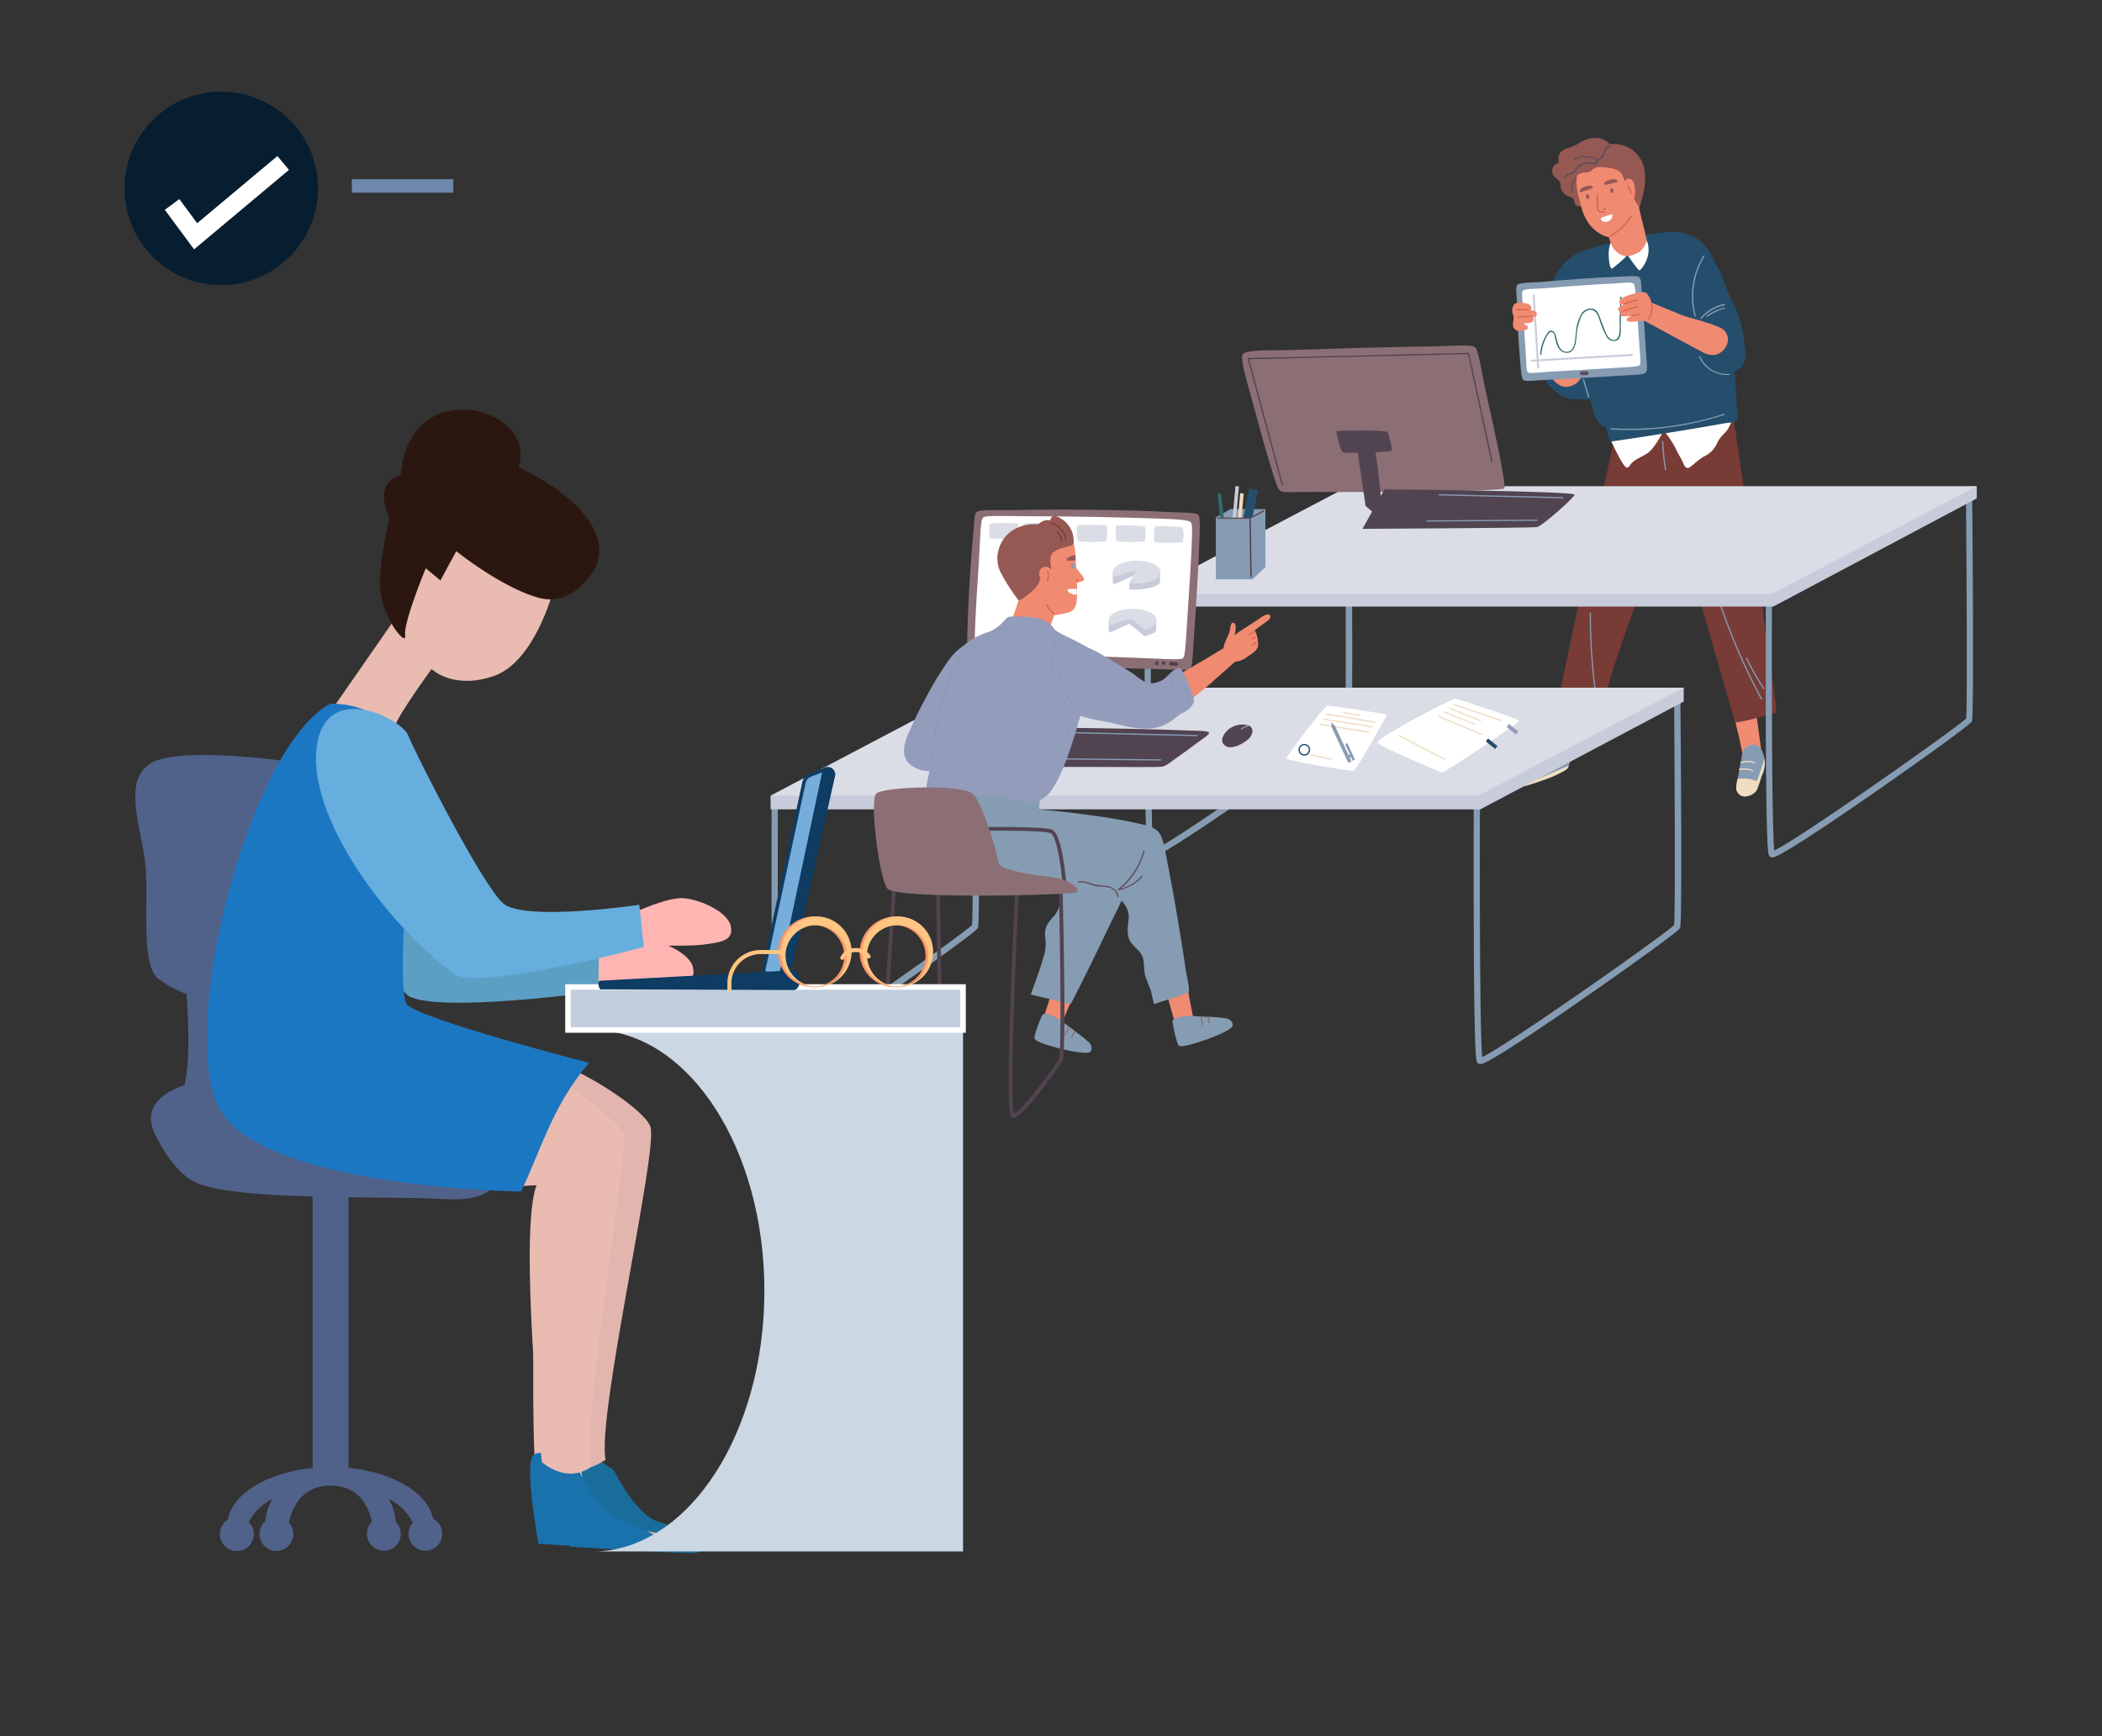 <svg xmlns="http://www.w3.org/2000/svg" xmlns:xlink="http://www.w3.org/1999/xlink" width="466" height="385" viewBox="0 0 466 385"><rect x="0" y="0" width="466" height="385" fill="#333333" stroke="none"/><defs><style>.cls-1,.cls-40,.cls-41{fill:none;}.cls-2{isolation:isolate;}.cls-3{clip-path:url(#clip-path);}.cls-4{fill:#f08a71;}.cls-5{fill:#783b36;}.cls-6{fill:#869cb3;}.cls-7{fill:#f0dcc0;}.cls-8{fill:#fff;}.cls-9{fill:#254e6d;}.cls-10{fill:#965853;}.cls-11{fill:#d4654a;}.cls-12{fill:#2f6a6e;}.cls-13{fill:#c8cbd9;}.cls-14{fill:#5e4e58;}.cls-15{fill:#dadce6;}.cls-16{fill:#8b6f75;}.cls-17{fill:#524351;}.cls-18{fill:#4f3947;}.cls-19{fill:#939cbb;}.cls-20{fill:#50628a;}.cls-20,.cls-21,.cls-22,.cls-23,.cls-24,.cls-25,.cls-26,.cls-27,.cls-28,.cls-29,.cls-30,.cls-31,.cls-33,.cls-35,.cls-36{fill-rule:evenodd;}.cls-21{fill:#196d9b;}.cls-22{fill:#e2b6af;}.cls-23,.cls-25{fill:#e9bbb1;}.cls-23,.cls-26{mix-blend-mode:multiply;}.cls-24{fill:#1a72ad;}.cls-26{fill:#a3c6fe;}.cls-27{fill:#2b1710;}.cls-28{fill:#ffb5b2;}.cls-29{fill:#5c9fc4;}.cls-30{fill:#1c77c3;}.cls-31{fill:#ccd7e4;}.cls-32{fill:#c1cedd;stroke-width:1.22px;}.cls-32,.cls-40{stroke:#fff;}.cls-32,.cls-35,.cls-40,.cls-41{stroke-miterlimit:10;}.cls-33{fill:#66aede;}.cls-34,.cls-36{fill:#0e3c62;}.cls-35{fill:#77addb;stroke:#0e3c62;stroke-width:0.75px;}.cls-37{fill:#ff9669;}.cls-38{fill:#ffc582;}.cls-39{fill:#071e31;}.cls-40{stroke-width:4px;}.cls-41{stroke:#6e88ab;stroke-width:3px;}</style><clipPath id="clip-path"><rect class="cls-1" width="466" height="385"></rect></clipPath></defs><g class="cls-2"><g id="Clipping_masks" data-name="Clipping masks"><g class="cls-3"><path class="cls-4" d="M388.65,154.73l.18,1.36a.12.12,0,0,0-.09,0,29.35,29.35,0,0,0-4.48.57c-.11.11-.23.21-.35.31v0a1,1,0,0,1,.08.47q1.35,4.76,2.29,9.6a.14.14,0,0,0,.09.24,12.63,12.63,0,0,0,4-.86.13.13,0,0,0,.07-.15q-.78-5.81-1.55-11.61C388.89,154.49,388.62,154.56,388.65,154.73Z"></path><path class="cls-5" d="M393.49,158.11l.23-.06a15.78,15.78,0,0,0-.27-3.35c-.56-5.08-1.63-10.75-2.2-15.82-1.12-10.13-2.92-19.6-4.46-29.66q-1.26-8.23-2.51-16.48l.41-.06c.17,0,.1-.3-.07-.27l-.38.06-.09-.59c0-.18-.3-.1-.27.07l.09.57q-3.81.62-7.56,1.5c-2.09.5-4.57.87-6.32,2.24s-1.91,3.36-1.61,5.33a78.16,78.16,0,0,0,1.87,7.83c2.81,11,6,21.8,9.09,32.65l5.22,18.12C387.39,159.91,390.83,158.75,393.49,158.11Z"></path><path class="cls-4" d="M350.86,155.09l-.41,1.31a.13.13,0,0,0-.06-.07,30.8,30.8,0,0,0-4.31-1.36,2.59,2.59,0,0,1-.45.14v0a1.06,1.06,0,0,1-.13.47c-.51,3.25-1.16,6.48-1.94,9.67-.1,0-.15.2,0,.25a12.85,12.85,0,0,0,4,.91.15.15,0,0,0,.13-.11l3.45-11.19C351.18,155,350.91,154.92,350.86,155.09Z"></path><path class="cls-5" d="M374.34,93.4a67.73,67.73,0,0,0-15.95,3c0-.12.05-.23.07-.34s-.22-.25-.26-.08c-2.63,11.73-13.74,63.15-13.63,64.16.73-.08,1.46-.19,2.16-.28,2.4-.32,3.44-.89,5.82-1.32.69-.12,1.37-.26,2.05-.41,2.45-8.06,4.37-14.11,7.27-22.06,1.62-4.42,4.13-10.59,6.22-14.77a52.22,52.22,0,0,0,4.25-12.69,151.1,151.1,0,0,0,2.14-15.12A.13.13,0,0,0,374.34,93.4Z"></path><path class="cls-6" d="M347.07,165.53c-.21-.89-.67-1.69-1.74-1.61-1.49.1-2.11,1.33-2.93,2.37a.93.93,0,0,1-.15.13l-.5.34-.24.17c-.56.4-1.12.8-1.67,1.22l-.23.19c-.7.53-1.38,1.1-2,1.69l-.12.11a6.14,6.14,0,0,0-1.68,2.11c-.24.59-.42,1.5.15,2s1.57.13,2.22,0c1.14-.29,2.26-.68,3.38-1.07s2.11-.74,3.13-1.2q.77-.34,1.5-.75a5.64,5.64,0,0,0,1.25-.76.92.92,0,0,0,.17-.22,2.1,2.1,0,0,0,.2-.49c0-.13.06-.26.1-.38a12.54,12.54,0,0,0,.66-3.15C348.58,165.34,347.77,165.4,347.07,165.53Z"></path><path class="cls-7" d="M340.07,173.08a9.33,9.33,0,0,0-1.36-1.78,9.57,9.57,0,0,0-1.26-1.16,6.14,6.14,0,0,0-1.68,2.11c-.24.59-.42,1.5.15,2s1.57.13,2.22,0c1.14-.29,2.26-.68,3.38-1.07s2.11-.74,3.13-1.2q.77-.34,1.5-.75a5.64,5.64,0,0,0,1.25-.76.92.92,0,0,0,.17-.22,2.1,2.1,0,0,0,.2-.49Z"></path><path class="cls-7" d="M340.88,169.65a2.79,2.79,0,0,0-1.27-1.31l.23-.19a3.05,3.05,0,0,1,1.27,1.36C341.19,169.67,341,169.81,340.88,169.65Z"></path><path class="cls-7" d="M342.74,168.4a3.84,3.84,0,0,0-1.23-1.47l.24-.17a4.19,4.19,0,0,1,1.23,1.5C343.05,168.42,342.82,168.56,342.74,168.4Z"></path><path class="cls-6" d="M391.18,168.21a6.73,6.73,0,0,0-.38-1.36c-.45-1.1-1.27-2-2.56-1.69a3,3,0,0,0-1.63,1.08,4.25,4.25,0,0,0-.54,1.95c0,.24-.09.48-.14.72l-.06.31c-.09.43-.19.85-.27,1.28a1.42,1.42,0,0,1,0,.2s0,.06,0,.09c-.09.44-.25,1.2-.38,2a11.16,11.16,0,0,0-.26,2.15,1.93,1.93,0,0,0,2.52,1.6,3.21,3.21,0,0,0,2-1.28,32.5,32.5,0,0,0,1.06-3.11,6.7,6.7,0,0,0,.74-2.73A6.27,6.27,0,0,0,391.18,168.21Z"></path><path class="cls-7" d="M391.18,168.21c-.51,1.7-1.08,3.37-1.7,5a7.67,7.67,0,0,0-4.31-.48,11.16,11.16,0,0,0-.26,2.15,1.93,1.93,0,0,0,2.52,1.6,3.21,3.21,0,0,0,2-1.28,32.5,32.5,0,0,0,1.06-3.11,6.7,6.7,0,0,0,.74-2.73A6.27,6.27,0,0,0,391.18,168.21Z"></path><path class="cls-7" d="M388.52,171a4.74,4.74,0,0,0-3-.21s0-.06,0-.09a1.42,1.42,0,0,0,0-.2,5,5,0,0,1,3,.23C388.76,170.8,388.69,171.07,388.52,171Z"></path><path class="cls-7" d="M389,169.25a4.89,4.89,0,0,0-3.16,0l.06-.31a5.13,5.13,0,0,1,3.17.07C389.27,169,389.2,169.31,389,169.25Z"></path><path class="cls-6" d="M368.75,97.89c0-.18-.29-.18-.28,0a53.36,53.36,0,0,0,.64,6.3c0,.18.29.1.27-.07A50.18,50.18,0,0,1,368.75,97.89Z"></path><path class="cls-6" d="M390.64,154.92A137.31,137.31,0,0,1,381.53,134c0-.17-.32-.1-.26.07a137.18,137.18,0,0,0,9.13,21A.14.14,0,0,0,390.64,154.92Z"></path><path class="cls-6" d="M391.17,152.63a53.83,53.83,0,0,1-3.86-6.82c-.07-.16-.31,0-.24.14a53.83,53.83,0,0,0,3.86,6.82C391,152.92,391.27,152.78,391.17,152.63Z"></path><path class="cls-6" d="M352.69,135.93a.13.13,0,0,0-.27,0,136.33,136.33,0,0,0,1.42,19.57c0,.18.29.1.26-.07A138.37,138.37,0,0,1,352.69,135.93Z"></path><path class="cls-8" d="M357.14,97.7s2.59,5.66,3.39,5.94.44-.83,2.66-2,2.48-1.32,3.55-2.73a21.29,21.29,0,0,0,1.87-3.07Z"></path><path class="cls-8" d="M369.16,95.87a20.61,20.61,0,0,1,2.28,3.48c.76,1.63,1.51,2.71,1.69,3.25s.63,1.47,1.35,1.08,1.93-1.74,3.42-2.53a5.88,5.88,0,0,0,2.83-3c.55-1.28,1.84-2.21,2.33-3a14.74,14.74,0,0,0,.95-2l-17,.9Z"></path><path class="cls-9" d="M341.56,82.92s2.72,4.56,5.95,5.35c2.8.68,8.23-.07,8.23-.07l-.39-8.36-10.54-1.15Z"></path><path class="cls-4" d="M350.52,81.81c-.28-1.26-4-4.73-5.82-6.65-.56.42-1.11.85-1.66,1.28A30.18,30.18,0,0,1,340.32,78q1.77,2.76,3.55,5.49a4.79,4.79,0,0,0,2.37,2.14,3.69,3.69,0,0,0,3.25-.67A2.85,2.85,0,0,0,350.52,81.81Z"></path><path class="cls-9" d="M347.67,57.6a12.16,12.16,0,0,0-3,3.93c-.78,1.87-2.1,5.83-2.1,5.83s4.66.31,4.87.16,2-7.23,2.07-7.33A27.88,27.88,0,0,0,347.67,57.6Z"></path><path class="cls-9" d="M386.85,77.16c-.14-1.18-.29-2.36-.5-3.54a22.82,22.82,0,0,0-2.43-7c-1-1.87-1.55-3.93-2.37-5.88A26,26,0,0,0,380.09,58a24.27,24.27,0,0,0-1.48-2.75,8.89,8.89,0,0,0-5.7-3.62,12.78,12.78,0,0,0-2.7-.21c-.17,0,.92.75,1.09.73a6.26,6.26,0,0,1,1.36-.06A11.44,11.44,0,0,0,374.55,62c-.1.18-.2.35-.29.53a14.74,14.74,0,0,0-1.46,6.57,25.28,25.28,0,0,0,.88,6.82,9.87,9.87,0,0,0,3.24,5.32,8,8,0,0,0,5.35,1.66c1.72-.1,3.74-.81,4.44-2.56A6.45,6.45,0,0,0,386.85,77.16Z"></path><path class="cls-9" d="M381.35,63.69c-.66-2.32-1.47-4.59-2.32-6.85a6.46,6.46,0,0,0-3.22-3.54,11.44,11.44,0,0,0-6.09-1.84,50.11,50.11,0,0,0-7,1.08,66.24,66.24,0,0,0-7.11,1.7c-2.67.83-5.78,1.43-8,3.36-3,2.64-1.69,7.3-.92,10.68,1.07,4.74,2.58,9.39,3.95,14,.7,2.38,1.4,4.77,2.11,7.15.52,1.8.88,3.91,2.53,5s3.87,1,5.82.81l7.33-.83,16.58-1.85c.08,0,.15-.06.14-.14C384.74,82.83,384,73,381.35,63.69Z"></path><path class="cls-10" d="M362,33.35A6.88,6.88,0,0,0,356.9,32a4.52,4.52,0,0,0-2.65-1.41A6.68,6.68,0,0,0,350,31.8a11.93,11.93,0,0,1-2.45,1.08,2.88,2.88,0,0,0-1.59.91,2.42,2.42,0,0,0-.35,2.24,3.19,3.19,0,0,0-.73.39,1.84,1.84,0,0,0-.36,2.65,3.46,3.46,0,0,0,.57.51,2,2,0,0,1,.88,1.59,2.87,2.87,0,0,0,.62,1.62,2.7,2.7,0,0,0,1.42.8,1.26,1.26,0,0,1,1,1.11,1.39,1.39,0,0,0,.34.77,2.53,2.53,0,0,0,2.38.17c.12.12.23.24.35.35a2.85,2.85,0,0,0,.47-.45l1.4.09c3.07.2,6.14.29,9.21.29,0,.07,0,.14-.07.2a.15.15,0,0,0,.29.08C364.76,42,366.05,36.51,362,33.35Z"></path><path class="cls-4" d="M363.22,43.68c-.29-2.94-.78-6.17-2.42-8.7-1.45-2.25-4.13-2.43-6.47-1.52A7.54,7.54,0,0,0,349.88,38c-.86,2.52,0,5.26.65,7.72a10.55,10.55,0,0,0,2.15,4.42c1.11,1.27,3.08,2.54,4.38,2.44.87-.06,3.73-1.53,4.36-3.24a5.67,5.67,0,0,1,1.12-1.61A5.42,5.42,0,0,0,363.22,43.68Z"></path><path class="cls-10" d="M352.2,43.22a.39.39,0,0,0-.22-.17c-.38-.09-.42.45-.32.71s.28.44.49.32S352.38,43.47,352.2,43.22Z"></path><path class="cls-10" d="M357.58,41.93a.39.39,0,0,0-.22-.17c-.38-.09-.42.45-.32.7s.27.43.48.31S357.75,42.18,357.58,41.93Z"></path><path class="cls-11" d="M355.72,46.8c-.7.15-1.35.12-1.42-.73,0-.28,0-.56,0-.84,0-.65,0-1.3-.06-1.95a.15.15,0,0,0-.29,0c0,.65,0,1.3.06,1.95a4.09,4.09,0,0,0,.13,1.36c.28.71,1.09.62,1.7.49C356,47,355.91,46.76,355.72,46.8Z"></path><path class="cls-11" d="M355.93,46.14l-.46.16c-.17.06-.1.34.08.28l.46-.16C356.18,46.36,356.11,46.08,355.93,46.14Z"></path><path class="cls-10" d="M353.11,41.43c-.07-.25-.54-.28-.74-.27a4.2,4.2,0,0,0-.92.2c-.52.15-1.27.48-1.23,1.15a.14.14,0,0,0,0,.1c.1.12.4,0,.5-.08l.68-.23,1.33-.47a.6.6,0,0,0,.23-.1A.29.29,0,0,0,353.11,41.43Z"></path><path class="cls-10" d="M355.62,40.79c-.08-.25.3-.52.48-.62a4.4,4.4,0,0,1,.88-.32c.53-.14,1.34-.26,1.65.32a.18.18,0,0,1,0,.12c0,.15-.36.17-.47.19l-.7.16-1.38.32a.69.69,0,0,1-.25,0A.27.27,0,0,1,355.62,40.79Z"></path><path class="cls-8" d="M357.5,47.72a.27.27,0,0,0-.06-.12c-.17-.14-.66.06-.92.15l-1.25.43a1.12,1.12,0,0,0-.22.1.32.32,0,0,0-.07.48l0,.06a1.07,1.07,0,0,0,.23.2,1.58,1.58,0,0,0,1.85-.32,1.52,1.52,0,0,0,.39-.82A.85.85,0,0,0,357.5,47.72Z"></path><path class="cls-4" d="M356.41,51.81,358.07,57s.25,2,3.73,1.79a3.87,3.87,0,0,0,3.85-3.21l-2.43-10.08a8.11,8.11,0,0,0-2.42,1.77C360,48.22,356.41,51.81,356.41,51.81Z"></path><path class="cls-11" d="M361.53,47.8A13.07,13.07,0,0,1,357,52.19c-.16.09,0,.34.15.25a13.33,13.33,0,0,0,4.64-4.5C361.88,47.78,361.63,47.64,361.53,47.8Z"></path><path class="cls-10" d="M363.55,45.28a46.42,46.42,0,0,0-1.71-9.5.14.14,0,0,0-.11-.1,5.64,5.64,0,0,0-6.34-2.86A8.16,8.16,0,0,0,349.77,37h0a.5.5,0,0,1,0,.12,6,6,0,0,0-.6,1.76c0,.12.1.25.22.17a4.94,4.94,0,0,1,1.45-.73c.45-.11.95,0,1.39-.16a2.08,2.08,0,0,0,.69-.44,2.44,2.44,0,0,1,1.61-.68,12.35,12.35,0,0,1,3.15.38,3.63,3.63,0,0,1,1.6.86,2.07,2.07,0,0,1,.51.78.46.46,0,0,1,0,.09,8.94,8.94,0,0,1,.39,1l0,.08h0a1,1,0,0,1,.85-.63,1.28,1.28,0,0,1,1.17.92,6.67,6.67,0,0,1,.1,3.55,8.18,8.18,0,0,0,1,1.65C363.44,45.91,363.59,45.32,363.55,45.28Z"></path><path class="cls-11" d="M361.78,42.66a8.43,8.43,0,0,1-.66-1.35c-.06-.17-.34-.09-.28.08a9.31,9.31,0,0,0,.69,1.42C361.62,43,361.87,42.82,361.78,42.66Z"></path><path class="cls-6" d="M336.36,63.2c.45-.64,3.13-.47,6.95-.82,4.66-.43,10.71-.82,14.93-1,2.86-.12,4.63-.33,5.18.11s.4,2.35.68,5.4c.29,3.22.57,7.27.76,10.48.17,3,.51,4.62,0,5.2s-1.91.49-4.87.69c-4.71.31-11.71.68-16.61.93-3.19.16-5.09.45-5.59.11S337.22,82.6,337,80c-.35-3.94-.65-9.57-.71-13.16C336.25,64.94,335.92,63.84,336.36,63.2Z"></path><path class="cls-8" d="M337.59,64.47c-.38.43,0,2.1.11,4.66.13,2.85.35,6.47.55,9.24.18,2.37.11,3.82.46,4.18s2.38,0,5.52-.18c4.39-.22,10.46-.59,14.65-.85,2.79-.18,4.44-.21,4.67-.6s.09-1.39-.06-3.71c-.18-2.89-.46-6.81-.72-9.83-.22-2.56-.2-4.11-.67-4.5s-2-.16-4.69,0c-4.14.2-10.09.6-14.39,1C339.91,64.08,338,64,337.59,64.47Z"></path><path class="cls-12" d="M359.19,65.91c0,1.75-.09,3.49-.13,5.23,0,1.17.38,4.83-1.71,4.14-.83-.27-1.22-1.15-1.52-1.92s-.6-1.56-.9-2.34c-.36-1-.68-2.22-1.77-2.54a2.44,2.44,0,0,0-2.59,1.13,9.51,9.51,0,0,0-1.2,4.12c-.18,1.31-.11,4.15-1.92,4.27s-2.21-2.25-2.54-3.6c-.27-1-1.08-1.58-1.83-.58a9.84,9.84,0,0,0-1.65,4.7c0,.18.24.24.26.07a11,11,0,0,1,.5-2.34,10.18,10.18,0,0,1,.44-1.08,5.43,5.43,0,0,1,.8-1.35.66.66,0,0,1,1.12.32,2.3,2.3,0,0,1,.12.45c.08.34.14.67.23,1a4.55,4.55,0,0,0,.8,1.81,2,2,0,0,0,2.51.63c1.06-.67,1.15-2.1,1.29-3.23a13.18,13.18,0,0,1,1.09-4.7,2.45,2.45,0,0,1,2-1.41c1,0,1.49.84,1.83,1.7a23.87,23.87,0,0,0,1.68,4.15,1.88,1.88,0,0,0,2.38.93c1.11-.62.81-2.62.84-3.67l.15-5.9C359.46,65.73,359.19,65.74,359.19,65.91Z"></path><path class="cls-13" d="M341,81.71a.2.2,0,0,1-.2-.2l-1-16a.22.22,0,0,1,.2-.22.21.21,0,0,1,.22.2l1,16a.21.21,0,0,1-.19.22Z"></path><path class="cls-13" d="M339.58,80.19a.21.21,0,0,1,0-.42l22.22-1.28a.2.2,0,0,1,.22.19.2.2,0,0,1-.19.22l-22.23,1.28Z"></path><path class="cls-14" d="M351.78,82.34l-1.11,0c-.53,0-.53.85,0,.83l1.11,0C352.31,83.14,352.31,82.32,351.78,82.34Z"></path><path class="cls-9" d="M357.5,55.18s1,2.14,4.31,1.52a3.66,3.66,0,0,0,3.32-3.31l3.44,1.06s.73,3.67.42,4.11-1.56,2.32-5.94,2.21-7.41.28-7.68-1.17S357.5,55.18,357.5,55.18Z"></path><path class="cls-4" d="M382.18,73.21c-1-1.16-7.78-2.71-9.48-3.41-1.9-.78-7.06-2.87-7.05-2.9L364.34,71l5.16,2.81c2.56,1.38,5.11,2.77,7.67,4.13a4.79,4.79,0,0,0,3.12.73,3.68,3.68,0,0,0,2.51-2.16A2.84,2.84,0,0,0,382.18,73.21Z"></path><path class="cls-4" d="M339.25,68.78l0,0c.54-.41.17-1.07-.32-1.32a4.89,4.89,0,0,0-2.94-.22c-.47.2-.76,1.07-.73,1.74,0,.51.31,1,.31,1.52,0,.72-.35,1.41,0,2.1a1.3,1.3,0,0,0,.71.71,2.27,2.27,0,0,0,.9,0,5.51,5.51,0,0,0,.71-.06c.42-.07,1-.27.81-.8-.09-.33-.44-.41-.73-.47s-.79-.12-1.19-.16c.69-.06,1.39-.12,2.07-.21.42,0,.95-.12,1.1-.59a.57.57,0,0,0-.11-.62c.38-.07.73-.22.83-.6C340.85,69.1,340.12,68.85,339.25,68.78Z"></path><path class="cls-11" d="M338.92,68.53h-2.65a.14.14,0,0,0,0,.27h2.65A.14.14,0,0,0,338.92,68.53Z"></path><path class="cls-11" d="M339.45,70l-2.79.14c-.18,0-.18.28,0,.27l2.79-.14C339.62,70.31,339.62,70,339.45,70Z"></path><path class="cls-4" d="M365.31,65.35c-.69-1-1.63-.49-3.34-.16a9.13,9.13,0,0,0-2.68,1.1.81.81,0,0,0-.23.95c.18.26.58.21.85.32l-.27.13c-.36.19-1,.49-.89,1,.05.36.37.47.68.47a.5.5,0,0,0-.15.7c.24.37.87.26,1.22.25s.74-.06,1.11-.11a4.65,4.65,0,0,0-.56.34c-.18.14-.47.3-.45.57s.24.35.45.4a7.56,7.56,0,0,0,1.95-.1,20.2,20.2,0,0,0,2.2-.2A4.64,4.64,0,0,0,365.31,65.35Z"></path><path class="cls-11" d="M363,66.37a25.9,25.9,0,0,0-3,.88c-.16.06-.09.32.08.26a25.28,25.28,0,0,1,3-.87C363.28,66.6,363.21,66.33,363,66.37Z"></path><path class="cls-11" d="M363,67.89a20.3,20.3,0,0,0-3.23,1c-.16.07-.09.33.08.27a18.17,18.17,0,0,1,3.23-1C363.26,68.12,363.19,67.85,363,67.89Z"></path><path class="cls-11" d="M363.29,69.55a8.14,8.14,0,0,0-1.46.34c-.16.06-.09.33.08.27a7.84,7.84,0,0,1,1.45-.34C363.54,69.79,363.46,69.53,363.29,69.55Z"></path><path class="cls-11" d="M366.28,67.33c0-.17-.31-.1-.27.08a3.85,3.85,0,0,1-.62,3.15c-.1.14.14.28.24.14A4.2,4.2,0,0,0,366.28,67.33Z"></path><path class="cls-9" d="M385,90.8a.16.16,0,0,0,0-.15,1.56,1.56,0,0,1,.06-.77c.06-.17-.21-.24-.26-.08a1.55,1.55,0,0,0-.06.74,17.18,17.18,0,0,0-6.74-1c-2.44.21-4.87.69-7.28,1.13q-7.28,1.34-14.42,3.34c-.05-.33-.09-.67-.12-1s-.29-.18-.28,0c0,.36.08.72.14,1.07l-.08,0c-.17,0-.1.32.07.27h0a18.22,18.22,0,0,0,.92,3.46.15.15,0,0,0,.17.1q8.49-1.23,17-2.64,4.17-.69,8.32-1.43c.84-.15,2.39-.08,2.77-1A3.73,3.73,0,0,0,385,90.8Z"></path><path class="cls-6" d="M383.29,82.9A6.46,6.46,0,0,1,376.92,79c-.07-.16-.31,0-.24.14a6.74,6.74,0,0,0,6.61,4C383.46,83.17,383.47,82.89,383.29,82.9Z"></path><path class="cls-6" d="M382.29,67.38A9.37,9.37,0,0,0,377,70.5c-.11.14.09.33.2.2a9.06,9.06,0,0,1,5.12-3C382.54,67.61,382.46,67.34,382.29,67.38Z"></path><path class="cls-6" d="M382.22,68.19A12.8,12.8,0,0,0,378.37,70c-.14.1,0,.34.14.24a12.46,12.46,0,0,1,3.78-1.82C382.46,68.41,382.39,68.14,382.22,68.19Z"></path><path class="cls-6" d="M377.63,56.69a17.21,17.21,0,0,0-1.95,13.43.13.13,0,0,0,.26-.07,17,17,0,0,1,1.93-13.22C378,56.68,377.73,56.54,377.63,56.69Z"></path><path class="cls-6" d="M382.16,91.77a68.05,68.05,0,0,1-25,3.18c-.18,0-.17.27,0,.28A68.22,68.22,0,0,0,382.23,92C382.4,92,382.33,91.71,382.16,91.77Z"></path><path class="cls-6" d="M352.32,88l-1.13-3.86a.13.13,0,0,0-.26.07c.37,1.29.75,2.58,1.12,3.87A.14.14,0,0,0,352.32,88Z"></path><path class="cls-14" d="M356.83,32.22c-1,.26-1.19.91-1.46,1.78-.21.66-.82,1-1.29,1.46a.14.14,0,0,0-.06-.15,5,5,0,0,0-2.68-.69,2.7,2.7,0,0,0-2.48.74c-.11.14.08.33.19.19a2.7,2.7,0,0,1,2.5-.64,4.42,4.42,0,0,1,2.33.64.18.18,0,0,0,.09,0,1.63,1.63,0,0,0-.33.45c-1.38-.11-3-.17-4,1-.24.26-.4.59-.64.84a2.47,2.47,0,0,1-1.17.57,1.32,1.32,0,0,0-1,1c0,.17.24.25.27.07.15-.81,1.06-.73,1.64-1a2.79,2.79,0,0,0,.91-.93c.95-1.29,2.46-1.3,3.92-1.19a1.17,1.17,0,0,0,0,.2c0,.18.25.25.27.08.13-.94,1.11-1.23,1.61-1.92a2.43,2.43,0,0,0,.35-.88,1.6,1.6,0,0,1,1.19-1.28C357.07,32.44,357,32.17,356.83,32.22Z"></path><path class="cls-14" d="M349.18,39.33a5.05,5.05,0,0,0-.82,3.21c0,.18.29.18.28,0a4.81,4.81,0,0,1,.78-3.08C349.52,39.32,349.28,39.18,349.18,39.33Z"></path><path class="cls-8" d="M357.06,53.83a7.19,7.19,0,0,0-.41,2.87c.05,1.8.38,2.88.7,2.88a28.65,28.65,0,0,0,3.21-2.77,4.08,4.08,0,0,1-2.05-.85A5,5,0,0,1,357.06,53.83Z"></path><path class="cls-8" d="M361,56.8s2.06,3.08,2.43,3.12,1.61-1.78,1.91-3.29a5.4,5.4,0,0,0-.24-3.24,6.57,6.57,0,0,1-1.57,2.46A11.28,11.28,0,0,1,361,56.8Z"></path><path class="cls-6" d="M392.91,190.12a.79.79,0,0,1-.68-.35c-.25-.37-.66-1-.77-29.61,0-14,0-28.11,0-28.25h1.38c-.09,20.84,0,51.93.49,56.66,5.16-2.29,40.24-27,42.55-29.27.27-2.49.12-31.36-.05-50.53h1.38c.14,15,.4,50.06-.05,51.11-.11.25-.25.58-6.85,5.38-4,2.9-9.21,6.6-14.31,10.14-9.54,6.63-21.27,14.55-23,14.71Zm43-30.89Z"></path><path class="cls-6" d="M255.23,190.12a.79.79,0,0,1-.68-.35c-.25-.37-.66-1-.77-29.61-.05-14,0-28.11,0-28.25h1.38c-.09,20.84,0,51.93.49,56.66,5.16-2.28,40.24-27,42.55-29.27.27-2.49.12-31.36,0-50.53h1.38c.14,15,.4,50.06-.05,51.11-.11.25-.25.58-6.85,5.38-4,2.9-9.21,6.6-14.31,10.14-9.54,6.63-21.27,14.55-23,14.71Zm43-30.89Z"></path><polygon class="cls-13" points="253.49 131.74 253.49 134.5 393.12 134.5 438.24 110.51 438.24 107.8 295.35 119.77 253.49 131.74"></polygon><polygon class="cls-15" points="298.99 107.8 438.24 107.8 392.75 131.74 253.49 131.74 298.99 107.8"></polygon><path class="cls-16" d="M275.54,78.55c-.79.88,1.2,7,3.1,14.08.82,3.07,1.69,6.18,2.5,8.85,1.22,4.09,2,6.75,2.61,7.31s3.23.23,7.58.27c13.82.16,41.65-.13,42.15-.77s-1.93-11.8-3.9-20.67C328.33,82,327.82,77.73,327,77s-5-.25-11.62-.16c-7.71.11-17.86.38-26,.68C281.82,77.83,276.62,77.34,275.54,78.55Z"></path><path class="cls-17" d="M306.58,115.55s-1.2-16.23-2.17-16.77c-.59-.32-3.88-2.63-3.88-2s2.21,15.37,2.21,15.37Z"></path><path class="cls-17" d="M307.57,95.8c-.37-.5-11-.34-11.26-.21s.88,4.2,1.34,4.64,10.63,0,10.86-.28S307.94,96.3,307.57,95.8Z"></path><polygon class="cls-17" points="284.17 107.65 276.57 79.39 325.67 78.23 330.89 102.38 330.62 102.43 325.45 78.51 276.93 79.66 284.43 107.58 284.17 107.65"></polygon><polygon class="cls-6" points="269.54 114.73 269.54 128.45 277.68 128.45 277.98 114.84 269.54 114.73"></polygon><polygon class="cls-6" points="269.54 114.73 272.79 112.88 280.53 112.88 280.53 125.73 277.68 128.45 269.54 114.73"></polygon><path class="cls-18" d="M277.34,128a.15.15,0,0,1-.14-.14l-.2-13a.14.14,0,0,1,.14-.14h0a.13.13,0,0,1,.14.13l.2,13a.15.15,0,0,1-.14.15Z"></path><polygon class="cls-9" points="278.89 108.71 277.74 114.38 277.67 114.73 277.18 114.99 275.58 114.97 275.64 114.7 276.96 108.36 278.89 108.71"></polygon><path class="cls-12" d="M271.28,114.9h-.78l0-.28-.55-4.82a.39.39,0,0,1,.78-.09l.56,4.92Z"></path><polygon class="cls-13" points="274.67 107.85 274.05 114.63 274.02 114.9 273.24 114.9 273.27 114.62 273.89 107.77 274.67 107.85"></polygon><polygon class="cls-7" points="275.72 109.42 275.24 114.66 275.22 114.94 274.44 114.93 274.46 114.65 274.95 109.34 275.72 109.42"></polygon><path class="cls-14" d="M280.18,113.43l-2.51,1.35-.49.26h-3.94l-2,0h-1.37a.14.14,0,0,1-.14-.14.15.15,0,0,1,.14-.14h1.34l2,0h2.37l1.47,0,.63-.34,2.31-1.24a.13.13,0,0,1,.18,0A.13.13,0,0,1,280.18,113.43Z"></path><path class="cls-17" d="M349.05,109.67c.26.39-7.16,7-8.33,7.2s-38.66.39-38.66.39l4.86-8.75S348.51,108.85,349.05,109.67Z"></path><path class="cls-6" d="M316.38,115.65a.13.13,0,0,1-.14-.13.14.14,0,0,1,.14-.14l24.34-.17a.14.14,0,0,1,.14.13.14.14,0,0,1-.14.14l-24.34.17Z"></path><path class="cls-6" d="M346.44,110.5h0l-27.39-.65a.14.14,0,0,1,0-.27l27.39.64a.14.14,0,0,1,.13.14A.14.14,0,0,1,346.44,110.5Z"></path><path class="cls-6" d="M328.17,235.93a.79.79,0,0,1-.68-.35c-.25-.37-.66-1-.77-29.61-.05-14.05,0-28.11,0-28.25h1.38c-.08,20.84,0,51.93.49,56.65,5.16-2.28,40.25-27,42.55-29.26.27-2.49.13-31.36,0-50.53h1.39c.13,15,.39,50.06-.06,51.11-.1.25-.25.58-6.84,5.38-4,2.9-9.22,6.6-14.32,10.14-9.54,6.63-21.27,14.55-23,14.71ZM371.23,205Z"></path><path class="cls-6" d="M172.51,235.93a.79.79,0,0,1-.68-.35c-.25-.37-.66-1-.76-29.61-.06-14.05,0-28.11,0-28.25h1.38c-.08,20.84,0,51.93.5,56.65,5.15-2.28,40.24-27,42.54-29.26.28-2.49.13-31.36,0-50.53h1.38c.13,15,.39,50.06-.06,51.11-.1.25-.25.58-6.84,5.38-4,2.9-9.21,6.6-14.32,10.14-9.54,6.63-21.27,14.55-23,14.71Zm43-30.7Zm.1-.19Z"></path><polygon class="cls-13" points="170.83 176.41 170.83 179.45 328.19 179.45 373.27 155.55 373.27 152.47 225.91 165.96 170.83 176.41"></polygon><polygon class="cls-15" points="216.33 152.47 373.27 152.47 327.77 176.41 170.83 176.41 216.33 152.47"></polygon><path class="cls-17" d="M268,162.41c.31.37-1.23,1.27-3,2.6-1.14.86-2.45,1.82-3.66,2.66-1.81,1.26-2.85,2.25-3.82,2.33s-2.22.06-5.11.07c-10.07,0-31.41-.07-31.41-.07l4.86-8.75s25.57.21,36.87.7C265.88,162.08,267.72,162,268,162.41Z"></path><path class="cls-6" d="M257.28,168.64h0l-21.93-.24a.14.14,0,0,1-.13-.14.14.14,0,0,1,.14-.14l21.92.24a.14.14,0,1,1,0,.28Z"></path><path class="cls-6" d="M265.42,163.24h0L238,162.6a.15.15,0,0,1-.13-.15.14.14,0,0,1,.14-.13l27.38.64a.15.15,0,0,1,.14.15A.14.14,0,0,1,265.42,163.24Z"></path><path class="cls-16" d="M265.66,114.15c.56.68.3,3.77.15,7.94-.23,6.46-1.18,19.86-1.24,21-.18,3-.32,4.6-.58,5-.53.79-2.76.36-6,.3-12.76-.22-42.89-1.58-43.41-2.24s.26-18.47,1.15-27.42c.27-2.73.28-4.72.6-5.06.81-.84,4.07-.48,9.09-.58,9.41-.2,24-.09,33,.41C262.64,113.7,265.21,113.61,265.66,114.15Z"></path><path class="cls-8" d="M264,115.79c.38.36.32,2.22.13,6.42-.22,4.92-.67,10.94-1,16.39-.25,3.88-.39,6.58-.78,7.23s-4.22.22-9.43.06c-13.27-.42-36.21-1.59-36.65-2.15s.13-10.15.68-18.21c.39-5.66.33-10.29,1-10.8s4.72-.29,10.95-.26c8.47,0,20,.24,27.59.5C260.93,115.13,263.37,115.23,264,115.79Z"></path><path class="cls-15" d="M219.48,116.22a8.46,8.46,0,0,0-.1,3.12,29.11,29.11,0,0,0,6.26,0,7,7,0,0,0,0-3.21C225.37,115.85,219.65,115.92,219.48,116.22Z"></path><path class="cls-15" d="M256,116.82a10.15,10.15,0,0,0-.08,3.38,29.2,29.2,0,0,0,6.27,0,7.1,7.1,0,0,0,0-3.21C262,116.72,256.21,116.52,256,116.82Z"></path><path class="cls-15" d="M247.43,116.62a10.09,10.09,0,0,0,.11,3.39,29.77,29.77,0,0,0,6.26,0,7,7,0,0,0,0-3.21C253.53,116.52,247.6,116.32,247.43,116.62Z"></path><path class="cls-15" d="M245.35,116.62a10.09,10.09,0,0,1-.11,3.39,29.77,29.77,0,0,1-6.26,0,7.89,7.89,0,0,1-.19-3.42C239.06,116.31,245.18,116.32,245.35,116.62Z"></path><path class="cls-15" d="M226.81,116.22a8.68,8.68,0,0,0-.1,3.12,29.11,29.11,0,0,0,6.26,0,7,7,0,0,0,0-3.21C232.7,115.85,227,115.92,226.81,116.22Z"></path><path class="cls-17" d="M260.79,146.83l-1.23-.1a.42.42,0,0,0-.05.83l1.24.09A.41.41,0,0,0,260.79,146.83Z"></path><path class="cls-17" d="M258.29,146.71a.43.43,0,0,0-.59,0l0,0a.42.42,0,0,0,0,.59.43.43,0,0,0,.59,0l0,0A.42.42,0,0,0,258.29,146.71Z"></path><path class="cls-17" d="M256.75,147.28s0,0,0,0a.42.42,0,0,0,0-.58h0a.44.44,0,0,0-.5,0,.52.52,0,0,0-.17.19.45.45,0,0,0,.09.49h0a.42.42,0,0,0,.59,0Z"></path><path class="cls-13" d="M246.69,126.85v2.43a8.49,8.49,0,0,0,5.57,1.43c3.59-.2,4.83-1.33,4.83-1.33l.19-2.53Z"></path><path class="cls-15" d="M257.28,126.85c0,1.4-2.37,2.53-5.3,2.53s-5.29-1.13-5.29-2.53,2.37-2.53,5.29-2.53S257.28,125.46,257.28,126.85Z"></path><path class="cls-13" d="M247.17,127.91a45.54,45.54,0,0,1,4.52-1.4,25.15,25.15,0,0,1-1.31,2.75l-1.37.58-1.84-.89Z"></path><path class="cls-8" d="M247.07,129.54l4.15-1.91-.84,1.63,0,1.45s-1.3.31-1.5.33a10.2,10.2,0,0,1-1.78-.48A5,5,0,0,1,247.07,129.54Z"></path><path class="cls-13" d="M245.82,137.52v2.42a8.42,8.42,0,0,0,5.57,1.43c3.6-.19,4.83-1.32,4.83-1.32l.19-2.53Z"></path><ellipse class="cls-15" cx="251.12" cy="137.52" rx="5.3" ry="2.53"></ellipse><path class="cls-13" d="M246.31,138.58a45.35,45.35,0,0,1,4.51-1.4c.07.15,3.18,2.46,3.18,2.46L249.4,141l-3.09-1.39Z"></path><path class="cls-8" d="M246.21,140.2l4.14-1.9,2.1,1.7,1.62,1.39-6.09.31a8.43,8.43,0,0,1-1.77-.48A4.34,4.34,0,0,1,246.21,140.2Z"></path><path class="cls-4" d="M272.3,143.05s-8,5-12.15,7.1c-.06-.16-.32-.08-.28.1.27,1.32.55,2.64.83,3.95.13.63.25,1.27.4,1.9,0,.21.06.59.34.66s.44-.15.58-.25c.55-.37,1.08-.76,1.61-1.16.93-.68,1.83-1.38,2.72-2.1,1.91-1.55,7.65-6.71,7.65-6.71Z"></path><path class="cls-4" d="M281.6,136.61c-.27-1-2,.27-2.36.52l-2.95,1.93a20.74,20.74,0,0,0-2.62,1.82,5.19,5.19,0,0,0,.25-2.18c-.08-.6-.76-.9-1-.25s-.21,1.24-.42,1.84-.61,1.37-.88,2.08a4.06,4.06,0,0,0,0,3.44.13.13,0,0,0,.18.07,2.09,2.09,0,0,0,1.43.85,4.9,4.9,0,0,0,3.26-1.08c.86-.57,2.25-1.36,2.43-2.48a7,7,0,0,0-.76-3.44l1.24-.92.81-.57C280.58,137.92,281.78,137.34,281.6,136.61Z"></path><path class="cls-11" d="M277.85,139.89a7.42,7.42,0,0,1-1.06.78c-.15.09,0,.33.14.24a8.25,8.25,0,0,0,1.12-.82C278.18,140,278,139.78,277.85,139.89Z"></path><path class="cls-11" d="M278.1,141.13l-.58.46c-.13.11.06.3.2.2l.58-.46C278.44,141.22,278.24,141,278.1,141.13Z"></path><path class="cls-11" d="M278.29,142.38l-.66.53c-.14.11.05.31.19.2l.67-.53C278.62,142.47,278.43,142.27,278.29,142.38Z"></path><path class="cls-4" d="M264.59,225.83q-1.06-4.82-1.72-9.71a1,1,0,0,1-.12-.47v-.21s0-.07,0-.1,0-.24,0-.35a3.77,3.77,0,0,1-.14-.58v0a.15.15,0,0,0-.2.15c0,.3.07.59.11.88a30.75,30.75,0,0,0-4.52,1.31.14.14,0,0,0-.07.06l-.38-1.31c0-.17-.32-.12-.27.05q1.61,5.63,3.2,11.26c0,.06.07.12.13.12a12.92,12.92,0,0,0,4-.82C264.74,226,264.69,225.87,264.59,225.83Z"></path><path class="cls-6" d="M271.53,225.74c-.39-.06-.78-.1-1.18-.14-.78-.07-1.57-.1-2.35-.16l-.28,0-.51,0-.8-.06-.28,0c-1.08-.06-2.56-.13-2.93-.11-2.49.16-3.12.74-3.25,1.06s.95,5.16,1.35,5.48a.75.75,0,0,0,.33.14c1.47.31,11.78-3.23,11.67-4.64C273.22,226.26,272.38,225.88,271.53,225.74Z"></path><path class="cls-16" d="M266.7,227.28c0,.18-.24.25-.27.08l-.3-2.06.28,0C266.51,226,266.6,226.63,266.7,227.28Z"></path><path class="cls-16" d="M268.15,226.84c0,.17-.25.17-.27,0l-.16-1.42.28,0Z"></path><path class="cls-6" d="M254.11,217c.36.84.62,1.72,1,2.55.09.21.62,2.82.74,3.07l.34-.1c.42-.13.83-.29,1.25-.42,2-.63,4-1.28,5.94-2l.13-.05c.33-.66-.48-3.95-.6-4.74-.19-1.29-.38-2.59-.58-3.88-.4-2.59-.82-5.17-1.26-7.76q-1.31-7.74-2.85-15.44a11.94,11.94,0,0,0-.87-2.95c-.81-1.68-2.49-2.12-4.23-2.52-3.67-.84-7.24-1.46-11-1.95-4.74-.63-6.61-.9-11.73-1.32a21.57,21.57,0,0,1,.33-3.44l.62,0a.14.14,0,1,0,0-.27h-.58c.05-.37.1-.73.16-1.09,0-.18-.24-.25-.27-.08-.06.39-.12.78-.17,1.17l-12.8.22-6.76.12c-1.31,0-3.47-.33-4.07,1.23a9.52,9.52,0,0,0-.34,2.44c-.1,1.16-.19,2.32-.25,3.49a42,42,0,0,0-.1,6.44,4.93,4.93,0,0,0,2.12,3.78,15.24,15.24,0,0,0,5.25,2,49,49,0,0,0,12.86.74l.07,0c1.41,0,2.81,0,4.22,0a45.9,45.9,0,0,0,6,0c3.82-.41,4.75-.51,8.59-.68a7.67,7.67,0,0,0,1.77,2.52c1.55,1.55,3.31,3,3.18,5.39-.1,1.64-.53,3.41.22,5,.67,1.4,2.23,2.15,2.82,3.6S253.42,215.43,254.11,217Z"></path><path class="cls-19" d="M216.6,142a7,7,0,0,0-2.11.66.14.14,0,0,0-.24.12,12.11,12.11,0,0,0-3.91,3.6,69.81,69.81,0,0,0-4.82,7.84q-2.27,4.11-4.13,8.42c-.83,1.92-1.63,4.48-.15,6.31a6.16,6.16,0,0,0,4.37,2,13.5,13.5,0,0,0,2.84.05,1.53,1.53,0,0,0,1.37-1.06,7.29,7.29,0,0,0,.23-1.95c.93-.06,1.85-.15,2.78-.27.17,0,.17-.3,0-.28-.92.12-1.85.21-2.78.28,0-.21,0-.41,0-.61l.08-1.3.53-.72c.68-.87,1.35-1.74,1.94-2.67a23.9,23.9,0,0,0,2.88-6.24,18.71,18.71,0,0,0-.9-13.25,7,7,0,0,1,2.06-.65C216.85,142.2,216.77,141.93,216.6,142Zm-6.84,25.72-.52,0a4.6,4.6,0,0,1,.61-1.49Z"></path><path class="cls-4" d="M240.1,127.87c-.29-.4-.6-.78-.9-1.18l-.61-.79-.12-1.68-.09-1.2c0-.18,0-.36,0-.54-.09-1.25-.33-2.62-1.59-3.2a8,8,0,0,0-3.41-.54c-4.09-.44-8.41,1.63-9.62,5.77a7,7,0,0,0,.78,5.75c.66,1,1.47,2,2.23,3l2.71,3.45a.11.11,0,0,0,.17,0,37.48,37.48,0,0,0,4-.3,16.63,16.63,0,0,0,3.49-.71c1.42-.52,1.55-2.08,1.63-3.38,0-.13,0-.27,0-.4v0c0-.3,0-.61,0-.91,0-.12,0-.24,0-.36v0q0-.7,0-1.41l.42-.13c.33-.1,1.13-.24,1.17-.71C240.34,128.14,240.2,128,240.1,127.87Z"></path><path class="cls-8" d="M237.1,130.61c-.29,0-.51,0-.41.33.17.48,1.05.85,1.45.91a5.27,5.27,0,0,0,.56,0v0c0-.3,0-.61,0-.91,0-.12,0-.24,0-.36v0C238.33,130.56,237.92,130.56,237.1,130.61Z"></path><path class="cls-6" d="M238.13,125.16a.45.45,0,0,0-.22-.23c-.4-.17-.55.42-.48.72s.22.54.48.45S238.28,125.48,238.13,125.16Z"></path><path class="cls-10" d="M238.47,124.22a13.25,13.25,0,0,1-1.67.08h0a.38.38,0,0,1-.26-.07.21.21,0,0,1-.06-.2c.06-.58,1.93-1,1.93-1Z"></path><polygon class="cls-4" points="226.37 131.47 224.07 138.28 227.2 142.61 231.87 141.64 234.11 135.29 226.37 131.47"></polygon><path class="cls-11" d="M239,128.5a1.31,1.31,0,0,0-.52,0,.14.14,0,0,0,.08.27,1.29,1.29,0,0,1,.44,0C239.21,128.79,239.21,128.52,239,128.5Z"></path><path class="cls-19" d="M242.42,144.54c-2.56-2.21-7.95-4-8.68-5.08-2.11-3.12-6.46-2.68-9.74-2.75-.78,0-1.56,1.19-2.11,1.68a9.11,9.11,0,0,1-2.64,1.7,15.7,15.7,0,0,0-5.16,2.69,9.16,9.16,0,0,0-2.34,4.35c-.59,2.11-1,4.26-1.54,6.38s-1.06,4.44-1.58,6.65c-.28,1.15-.55,2.31-.82,3.46a21.09,21.09,0,0,0-.65,3c-.12,1.21-2.14,7.38-1.71,8.55s1.88,1.26,3,1.27c1.6,0,3.21,0,4.81-.06a57.68,57.68,0,0,1,9.2.28c2.64.37,5.14,2,7.81.9a7.29,7.29,0,0,0,3.13-2.77c3.3-5,6.31-16.38,7.53-22.13.55-2.62,1-5.26,1.36-7.92a.06.06,0,0,0,0,0C242.37,144.84,242.56,144.65,242.42,144.54Z"></path><path class="cls-10" d="M238,119.38a5.79,5.79,0,0,0-2.93-4.48c-.54-.34-1.52-.77-2-.14a1,1,0,0,0-.21.61,2.87,2.87,0,0,0-2.34.59,2.34,2.34,0,0,0-.32.31,9,9,0,0,0-5.57,1.24,7.35,7.35,0,0,0-3.17,4.12,7,7,0,0,0,.34,5.23,42.39,42.39,0,0,0,3.78,5.93c.09.1.17.23.27.36.23,0,4.85-2.7,4.73-5.09a1.89,1.89,0,0,1-.18-1.15,1.46,1.46,0,0,1,1.51-1.25,1.4,1.4,0,0,1,1.1.64,2.29,2.29,0,0,0,0-.82,4.58,4.58,0,0,1-.08-2.08c.69-2,3.41-1.79,5.08-2.72A11.28,11.28,0,0,0,238,119.38Z"></path><path class="cls-19" d="M264.7,155.53a4.6,4.6,0,0,0-.37-1.6c-.24-.75-.52-1.5-.83-2.23a22.66,22.66,0,0,0-1.12-2.46c-.16-.27-.45-.91-.75-1.05s-.79.1-1.05.22c-1.32.64-2,2.15-3.43,2.64a4.74,4.74,0,0,1-3,.36,21.39,21.39,0,0,1-2.79-1.93c-1.1-.71-2.22-1.41-3.34-2.09q-1.93-1.17-3.89-2.31a18.64,18.64,0,0,0-3.17-1.56c0-.14-.19-.2-.25-.09l-.45-.13c-.17-.05-.24.23-.07.27l.46.14c.06,0-1.26,6.35-1.37,6.94-.22,1.17-.44,2.35-.65,3.53-.1.61-.21,1.22-.31,1.83a1,1,0,0,0,0,.12l-.54.9c-.15.23-.31.47-.46.72-.58-.2-1.16-.41-1.73-.63-.16-.07-.24.21-.07.27l1.65.6a2.19,2.19,0,0,0-.32,1.17c0,.18.28.18.27,0a2.08,2.08,0,0,1,.3-1.08A48.31,48.31,0,0,0,245.1,160c1,.15,5,1.21,5.79,1.29,1.34.12,4.48.85,7.6-.72,1.93-1,2.43-1.92,3.73-2.52a4.77,4.77,0,0,0,2.4-2.22A.89.89,0,0,0,264.7,155.53Z"></path><path class="cls-11" d="M233.83,136a4.2,4.2,0,0,1-1.6-1.93c-.07-.16-.31,0-.24.14a4.49,4.49,0,0,0,1.7,2C233.84,136.29,234,136.05,233.83,136Z"></path><path class="cls-11" d="M232.44,126.62c0-.18-.29-.1-.26.07a4.72,4.72,0,0,1-.06,2c0,.17.23.25.27.07A5.22,5.22,0,0,0,232.44,126.62Z"></path><path class="cls-4" d="M235.34,227.14q1.78-4.6,3.94-9a1,1,0,0,1,.16-.46l.11-.17.07-.08.15-.31a5.37,5.37,0,0,1,.21-.56v0a.14.14,0,0,0-.24,0c-.14.27-.27.53-.4.8a30.79,30.79,0,0,0-4.49-1.42.09.09,0,0,0-.09,0l.41-1.31c.06-.16-.2-.27-.25-.1l-3.57,11.15c0,.05,0,.13,0,.16a12.23,12.23,0,0,0,3.8,1.55A.13.13,0,0,0,235.34,227.14Z"></path><path class="cls-6" d="M250.39,190.82c-2.09-2.65-6-3.53-9.21-2.7a13.84,13.84,0,0,0-5.47,3.29c-.43.39-.9,1-.67,1.58a.92.92,0,0,0,1,.63,3,3,0,0,0-.11.32c-.62,2-.45,4.05-.83,6.05a6.75,6.75,0,0,1-1.34,3,13,13,0,0,0-1.73,2.26,5.22,5.22,0,0,0-.25,2.93,10,10,0,0,1-.38,3.87c-.8,2.82-1.88,5.57-2.83,8.34a.15.15,0,0,0,.1.17c2.41.53,6.24,1.52,8.65,2.05.12,0,.16-.18.16-.18,4.7-9.13,6.31-12.81,10.27-20.85.9-1.83,2.12-4.57,3.08-6.36A3.78,3.78,0,0,0,250.39,190.82Z"></path><path class="cls-6" d="M241.16,230.9c-.29-.26-.59-.52-.9-.77-.61-.49-1.25-.95-1.87-1.43-.07-.06-.15-.11-.22-.18s-.27-.21-.4-.32l-.63-.48-.23-.17c-.86-.65-2.06-1.53-2.38-1.71-2.16-1.25-2.92-1.07-3.29-.92s-2.07,4.82-1.91,5.31a.83.83,0,0,0,.2.3c1.05,1.07,11.6,3.83,12.29,2.59A1.78,1.78,0,0,0,241.16,230.9Z"></path><path class="cls-16" d="M236.29,229.51c-.08.16-.34.07-.27-.08l.89-1.88.23.17C236.86,228.32,236.57,228.91,236.29,229.51Z"></path><path class="cls-16" d="M237.75,229.94c-.08.16-.31,0-.23-.15l.65-1.27c.07.07.15.12.22.18Z"></path><path class="cls-6" d="M238,157.67a14.66,14.66,0,0,1-3.64-15.7c.06-.17-.2-.24-.26-.07a14.89,14.89,0,0,0,3.71,16A.14.14,0,0,0,238,157.67Z"></path><path class="cls-6" d="M239,157.24a13.37,13.37,0,0,1-4-7.8c0-.18-.29-.1-.26.07a13.61,13.61,0,0,0,4.06,7.93A.14.14,0,0,0,239,157.24Z"></path><path class="cls-6" d="M260.68,149.16c-.1-.14-.34,0-.24.14,1.35,2,2.71,4.06,3.06,6.5,0,.18.29.1.26-.07C263.41,153.27,262,151.18,260.68,149.16Z"></path><path class="cls-6" d="M262.73,156.83a12.09,12.09,0,0,1-2.88-7.15c0-.18-.28-.18-.27,0a12.32,12.32,0,0,0,3,7.35C262.65,157.16,262.85,157,262.73,156.83Z"></path><path class="cls-6" d="M254.27,152.3a13.83,13.83,0,0,0-2.71,5.07.13.13,0,0,0,.26.07,13.5,13.5,0,0,1,2.65-4.95C254.58,152.36,254.39,152.16,254.27,152.3Z"></path><path class="cls-6" d="M253.74,154.3a8.93,8.93,0,0,0-.84,4.63c0,.18.29.18.27,0a8.71,8.71,0,0,1,.81-4.49C254.05,154.28,253.81,154.14,253.74,154.3Z"></path><path class="cls-6" d="M231,139.89a19.93,19.93,0,0,0-9.52-.46c-.18,0-.1.3.07.27a19.73,19.73,0,0,1,9.38.45A.13.13,0,0,0,231,139.89Z"></path><path class="cls-6" d="M212.94,144.82a60.18,60.18,0,0,0-6.46,24c0,.17.27.17.28,0A59.64,59.64,0,0,1,213.18,145C213.26,144.8,213,144.66,212.94,144.82Z"></path><path class="cls-6" d="M237.28,160.69a29,29,0,0,1-12.74,15.45.14.14,0,0,0,.14.24,29.35,29.35,0,0,0,12.87-15.61C237.61,160.6,237.34,160.53,237.28,160.69Z"></path><path class="cls-6" d="M228.79,170.41a28.38,28.38,0,0,1-5.75,4.28c-.15.08,0,.32.14.23A28.57,28.57,0,0,0,229,170.6C229.11,170.48,228.92,170.28,228.79,170.41Z"></path><path class="cls-14" d="M253.76,188.69c.05-.18-.22-.25-.26-.08a16.41,16.41,0,0,1-5.6,8.5h0c-.17,0-.1.3.08.27a9.16,9.16,0,0,0,5.3-3c.11-.13-.08-.33-.2-.2a8.92,8.92,0,0,1-4.58,2.85A16.63,16.63,0,0,0,253.76,188.69Z"></path><path class="cls-14" d="M248,198.77c-.36-1.69-1.77-2.38-3.37-2.41a10.5,10.5,0,0,1-3.14-.63,5.16,5.16,0,0,0-2.46-.29c-.17,0-.1.3.08.27,1.58-.27,3,.72,4.52.89a8.3,8.3,0,0,1,2.54.28,2.69,2.69,0,0,1,1.56,2C247.78,199,248,198.94,248,198.77Z"></path><path class="cls-5" d="M233,115.8a.13.13,0,1,0-.07.26,4.62,4.62,0,0,1,3.28,3.72c0,.17.3.1.27-.08A4.88,4.88,0,0,0,233,115.8Z"></path><path class="cls-5" d="M234.48,117.88c-.13-.13-.32.07-.2.19a3.23,3.23,0,0,1,1,2c0,.18.29.18.27,0A3.44,3.44,0,0,0,234.48,117.88Z"></path><path class="cls-17" d="M235.6,196.42c-.34-4.6-1.41-11.27-2.73-11.71-1.66-.56-10.53-.57-15-.5l0-.83c.53,0,13-.19,15.27.54s3.14,10.5,3.28,12.44Z"></path><path class="cls-17" d="M196.38,246.3h-.13c-.59-.12-1.39-.29,0-25.31.69-12.19,1.6-24.5,1.6-24.62l.83.06c-1.36,18.51-3,46.47-2.18,49,.53-.13,2.2-1.25,5.75-4.82a58.53,58.53,0,0,0,5.23-5.79c.65-1.36.33-23.74,0-38.45l.83,0c.09,3.77.9,36.94-.05,38.84C207.9,235.93,198.75,246.3,196.38,246.3Z"></path><path class="cls-17" d="M224.69,247.85l-.19,0c-.58-.12-1.38-.29-.48-26.07.43-12.57,1.08-25.27,1.08-25.39l.83,0c-1,19.1-2.06,47.9-1.15,50.58.36-.14,1.61-1,5.25-5.61,2.3-2.95,4.46-6,4.7-6.53.65-1.36.33-23.74,0-38.45l.82,0c.1,3.77.91,36.94,0,38.84-.3.61-2.61,3.88-4.87,6.78C226.45,247.3,225.21,247.85,224.69,247.85Z"></path><path class="cls-16" d="M194.21,176c-1.4,1.55.62,18.49,2.48,21s41.5,1.43,42.12.81-1.09-2.8-6.37-3.42-10.88-1.69-11-2.94S218,178.15,215.63,176,195.6,174.42,194.21,176Z"></path><path class="cls-17" d="M276.89,160.88a4.91,4.91,0,0,0-4.71,1c-1.19,1.14-1.84,2.69-.42,3.55s3.93-.64,4.87-1.43S278.24,161.62,276.89,160.88Z"></path><path class="cls-6" d="M275.25,161.76a.14.14,0,0,1-.09-.25,5.15,5.15,0,0,1,.81-.5,3.15,3.15,0,0,1,.71-.19.14.14,0,0,1,.15.12.14.14,0,0,1-.12.16,2.87,2.87,0,0,0-.64.17,4.88,4.88,0,0,0-.74.46A.11.11,0,0,1,275.25,161.76Z"></path><path class="cls-8" d="M285.16,168.18c0-.48,8.5-11.7,9.11-11.72s13.32,1.82,13.19,2.06-6.57,12-7.29,12.32S285.16,168.57,285.16,168.18Z"></path><path class="cls-9" d="M289.16,167.54a1.29,1.29,0,1,1,1.29-1.28A1.28,1.28,0,0,1,289.16,167.54Zm0-2.3a1,1,0,1,0,1,1A1,1,0,0,0,289.16,165.24Z"></path><path class="cls-7" d="M295.17,168.49h0l-4.59-.94a.13.13,0,0,1-.11-.16.14.14,0,0,1,.16-.11l4.59.94a.14.14,0,0,1,0,.28Z"></path><path class="cls-7" d="M301.45,158.76h0l-3.59-.61a.13.13,0,0,1-.11-.16.14.14,0,0,1,.16-.11l3.59.61a.14.14,0,0,1,.11.16A.14.14,0,0,1,301.45,158.76Z"></path><path class="cls-7" d="M304.91,160.31h0L294,158.46a.14.14,0,0,1-.11-.16.14.14,0,0,1,.16-.12L304.93,160a.13.13,0,0,1,.11.16A.14.14,0,0,1,304.91,160.31Z"></path><path class="cls-7" d="M304.19,161.31h0l-10.81-1.71a.14.14,0,0,1-.12-.16.13.13,0,0,1,.16-.11L304.21,161a.13.13,0,0,1,.11.16A.13.13,0,0,1,304.19,161.31Z"></path><path class="cls-7" d="M303.52,162.49h0l-10.81-1.72a.14.14,0,1,1,.05-.27l10.81,1.71a.14.14,0,0,1,.11.16A.14.14,0,0,1,303.52,162.49Z"></path><path class="cls-6" d="M295.94,160.93l3.56,7.64a.39.39,0,0,1-.71.32l-3.55-7.63C295.15,161.06,295.89,160.82,295.94,160.93Z"></path><path class="cls-6" d="M295.92,160.91a7.23,7.23,0,0,0-.73-.74,5.4,5.4,0,0,0,0,1.06l.5.17Z"></path><rect class="cls-6" x="298.75" y="167.4" width="0.83" height="0.55" transform="translate(-42.7 140.44) rotate(-24.71)"></rect><path class="cls-6" d="M300.05,168.62a.27.27,0,0,1-.25-.16l-1.5-3.24a.29.29,0,0,1,.14-.37.27.27,0,0,1,.36.14l1.5,3.24a.29.29,0,0,1-.13.37A.25.25,0,0,1,300.05,168.62Z"></path><path class="cls-8" d="M305.36,164.54c0-.92,16.53-9.78,17.3-9.64s14.06,4.54,14.15,4.92S320,171.53,319.62,171.3,305.36,165.46,305.36,164.54Z"></path><rect class="cls-19" x="334.89" y="160.34" width="0.83" height="2.68" transform="translate(-2.02 319.11) rotate(-50.76)"></rect><rect class="cls-9" x="330.26" y="163.55" width="0.83" height="2.68" transform="translate(-6.2 316.71) rotate(-50.76)"></rect><path class="cls-7" d="M332.88,159.93h0l-10.54-3.55a.13.13,0,0,1-.08-.17.13.13,0,0,1,.17-.09l10.54,3.55a.13.13,0,0,1,.08.17A.14.14,0,0,1,332.88,159.93Z"></path><path class="cls-7" d="M328.22,159.93l-.05,0-6.82-2.76a.13.13,0,0,1-.08-.18.14.14,0,0,1,.18-.07l6.82,2.76a.14.14,0,0,1,.08.18A.14.14,0,0,1,328.22,159.93Z"></path><path class="cls-7" d="M327,160.74h-.05L320.1,158a.14.14,0,0,1-.07-.18.13.13,0,0,1,.17-.08l6.83,2.77a.15.15,0,0,1,.08.18A.16.16,0,0,1,327,160.74Z"></path><path class="cls-7" d="M328.58,163h-.06l-9.78-4.08a.14.14,0,0,1-.07-.18.14.14,0,0,1,.18-.08l9.78,4.09a.14.14,0,0,1,.07.18A.13.13,0,0,1,328.58,163Z"></path><path class="cls-7" d="M320.31,168.49l-.06,0-10.13-5.25a.12.12,0,0,1-.06-.18.13.13,0,0,1,.18-.06l10.13,5.25a.12.12,0,0,1,.06.18A.13.13,0,0,1,320.31,168.49Z"></path><path class="cls-20" d="M36.08,168.22c10.82-2.56,35.3,1.71,35.3,1.71C74,182.46,64,214.34,60,220.6c-1.73,2.72-6,3-10.63,2.13l1,15.75c12.94-1.71,29.2-.58,33.18-.09,17.65,2.17,38.43,10.49,28.21,22.62-5,6-9.84,4.9-16.87,4.7-4.6-.14-10.93-.15-17.63-.25v60c9.91,1,17.63,5.57,18.75,11.29a3.74,3.74,0,1,1-5.44,3.33,3.7,3.7,0,0,1,.94-2.45,11.63,11.63,0,0,0-5.32-5.28,11.71,11.71,0,0,1,1.53,5.06,3.75,3.75,0,1,1-5.25,0c-1.13-4.63-3.7-8-9.2-8s-8.13,3.49-9.24,8.21a3.7,3.7,0,0,1,1,2.5,3.75,3.75,0,1,1-6.18-2.84,11.72,11.72,0,0,1,1.52-4.89,11.83,11.83,0,0,0-5.23,5.07,3.76,3.76,0,1,1-4.62-.51c1-5.79,8.78-10.46,18.79-11.45V265.3c-11.59-.34-22.73-1.16-26.68-3.5-3.77-2.24-6.62-7-8.15-10.08-2.81-5.58.46-9,6.44-11.15h0c1.34-5.81.75-16.11.43-20.2a24.26,24.26,0,0,1-6.41-3.47c-3.41-3.13-2.27-14.23-2.56-23.34S25.26,170.78,36.08,168.22Z"></path><path class="cls-21" d="M136,325.85s5,10.27,10.14,11.6a32.76,32.76,0,0,1,9.93,5s.76,1.91-3.06,1.91-26.66-1.41-26.66-1.41-3.1-17.29-1.38-20.53,11,3.47,11,3.47Z"></path><path class="cls-22" d="M144.18,249.81c1.88,4.68-11.92,64.19-9.93,73.87-5.56,3.66-8.49,1.4-8.49,1.4s-2.51-52.54,1.48-63c-6,.09-14.52,3.7-21.64-6s5.07-21.85,10.76-22.14c7.32-.36,26,11.15,27.82,15.83Z"></path><path class="cls-23" d="M140.87,342.85s-15.87.28-19.44-2.7-3.22-30.54-3.2-39.15,1.81-35.71.7-38.21-16.24-1.66-19.85-7.16.51-19.95,15.4-15.22,20.55,10.28,21.33,12.78-8.46,62-7.26,69.42c.55,3.38-1,14.23,15.9,17.06C149.74,340.56,147.8,344,140.87,342.85Z"></path><path class="cls-24" d="M128.4,326.27s4.68,9.65,9.52,10.9a30.81,30.81,0,0,1,9.32,4.66s.72,1.79-2.87,1.79-25-1.32-25-1.32S116.42,326.06,118,323s10.37,3.26,10.37,3.26Z"></path><path class="cls-25" d="M125,239.9s-11.46-6.2-17.16-5.92-17.65,12.46-10.53,22.14,15.66,6.76,21.64,6.67c-4,10.44,1.18,61.39,1.18,61.39s5.2,4.85,10.77,1.19c-2-9.68,8.54-71.17,7.4-74S125,239.9,125,239.9Z"></path><path class="cls-25" d="M122.55,131.25s-4.06,15.58-13.13,18.66-13.74-1.57-13.74-1.57S85,163,88.28,161c-4.1,2.49-15.16-3-15.16-3l15-21.6s-1.34-22,6.16-26.62,35.1-2.59,30.43,22.43Z"></path><path class="cls-26" d="M112.21,261.37s-11.2,1.06-15.28-2.64,4.35-26.73,9.46-27.22,19.09,1.3,18.84,4.84S116.5,261.23,112.21,261.37Z"></path><path class="cls-27" d="M132.24,125.41s-4.59,9.39-12.82,7.13-18.27-10.33-18.27-10.33l-3.51,6.49L94.39,126s-5,12.07-4.57,14.91-6.24-5-5.58-12.88a78.75,78.75,0,0,1,2.13-13.16s-4-7.7,2.45-9.42c1.81-23.25,30.82-14.85,26.09-1.91,0,0,21.76,9.67,17.33,21.84Z"></path><path class="cls-28" d="M132.08,211.6s7.43-3.52,11.09-3.26,9.73,3,10.45,6.13-1.67,3.66-6.34,4.19-16-.16-17.4.41,2.2-7.47,2.2-7.47Z"></path><path class="cls-29" d="M90.52,220.81c6.85,3.93,42.11-1,42.11-1l.18-9.41s-25.76.57-29.91-4.1-14-32.74-15.3-36.3-18.12-14.41-19.32.67,7.66,36.25,22.24,50.15Z"></path><path class="cls-30" d="M92.35,167.14s-5,52.16-2.17,55.52,40.43,13,40.43,13c-7.88,9.06-10.68,19.2-15.07,28.52,0,0-58.13-.6-67.09-18.79s6.89-79.86,24.8-89.36c12.47-.19,19.1,11.09,19.1,11.09Z"></path><path class="cls-31" d="M213.5,218.84H132.36v9.56c20.58.87,37.1,26.41,37.1,57.8s-16.52,56.93-37.1,57.8v0H213.5Z"></path><rect class="cls-32" x="125.92" y="218.84" width="87.58" height="9.54"></rect><path class="cls-28" d="M140.46,202.4s7.43-3.52,11.08-3.25,9.73,3,10.45,6.12-1.67,3.66-6.34,4.2-16-.17-17.4.4,2.21-7.47,2.21-7.47Z"></path><path class="cls-33" d="M101.08,216.24c7.29,3,41.65-6.27,41.65-6.27l-1-9.35s-25.48,3.78-30.19-.33S91.82,166.53,90.47,163s-18.39-12.41-20.28,2.72,14.68,38.59,30.89,50.54Z"></path><rect class="cls-34" x="176.95" y="169.5" width="3.26" height="48.59" rx="1.55" transform="translate(310.38 422.01) rotate(-167.35)"></rect><path class="cls-35" d="M169.19,215.68l3.94.47,9.64-45.51-3.12,1.22a2.29,2.29,0,0,0-1.42,1.67Z"></path><path class="cls-36" d="M133.46,219.36l42.48.16c.77,0,1.41-1,1.41-2.19h0c0-1.21-.64-2.19-1.41-2.19l-42.89,2.31C132.27,217.45,132.79,219.76,133.46,219.36Z"></path><path class="cls-37" d="M190.59,211.5a7.85,7.85,0,1,0,7.84-8.31A8.08,8.08,0,0,0,190.59,211.5Zm1,0a6.81,6.81,0,1,1,6.8,7.26A7,7,0,0,1,191.63,211.5Z"></path><path class="cls-38" d="M191.19,211.5a7.85,7.85,0,1,0,7.83-8.31A8.07,8.07,0,0,0,191.19,211.5Zm1,0a6.81,6.81,0,1,1,6.79,7.26A7,7,0,0,1,192.23,211.5Z"></path><path class="cls-37" d="M172.5,211.5a7.85,7.85,0,1,0,7.84-8.31A8.08,8.08,0,0,0,172.5,211.5Zm1.05,0a6.81,6.81,0,1,1,6.79,7.26A7,7,0,0,1,173.55,211.5Z"></path><path class="cls-38" d="M173.1,211.5a7.85,7.85,0,1,0,7.84-8.31A8.08,8.08,0,0,0,173.1,211.5Zm1.05,0a6.81,6.81,0,1,1,6.79,7.26A7,7,0,0,1,174.15,211.5Z"></path><path class="cls-38" d="M186.7,212.8a.44.44,0,0,0,.46-.28,2.72,2.72,0,0,1,2.21-1.4,3.57,3.57,0,0,1,.73,0,2.84,2.84,0,0,1,2.09,1.22.44.44,0,0,0,.33.18.42.42,0,0,0,.3-.08.45.45,0,0,0,.11-.62,3.75,3.75,0,0,0-2.74-1.59,4.14,4.14,0,0,0-.93,0,3.57,3.57,0,0,0-2.93,2,.45.45,0,0,0,.25.58Z"></path><path class="cls-38" d="M161.71,219.8a.45.45,0,0,0,.45-.45V218a6.46,6.46,0,0,1,6.45-6.46h4.87a.45.45,0,1,0,0-.89h-4.87a7.36,7.36,0,0,0-7.35,7.35v1.33A.45.45,0,0,0,161.71,219.8Z"></path><circle class="cls-39" cx="49.05" cy="41.77" r="21.45"></circle><polyline class="cls-40" points="38.15 45.33 43.37 52.39 62.78 36.13"></polyline><line class="cls-41" x1="78" y1="41.22" x2="100.49" y2="41.22"></line></g></g></g></svg>